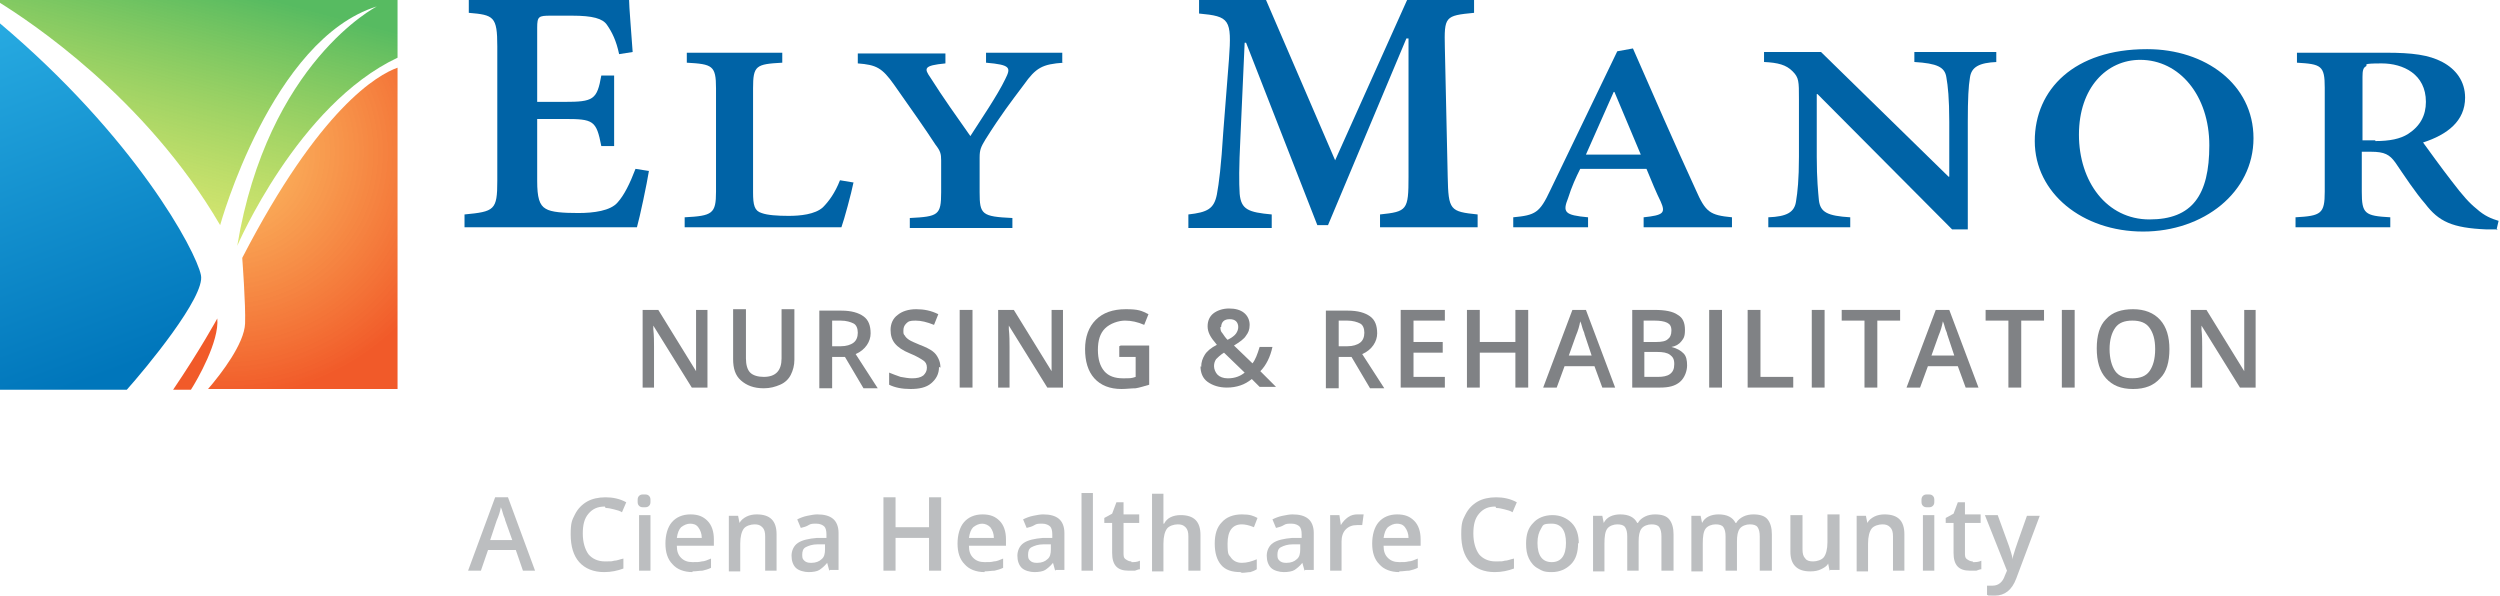 <?xml version="1.0" encoding="UTF-8"?>
<svg xmlns="http://www.w3.org/2000/svg" version="1.1" xmlns:xlink="http://www.w3.org/1999/xlink" viewBox="0 0 350.9 83.6">
  <!-- Generator: Adobe Illustrator 29.1.0, SVG Export Plug-In . SVG Version: 2.1.0 Build 142)  -->
  <defs>
    <style>
      .st0 {
        fill: url(#linear-gradient1);
      }

      .st1 {
        fill: url(#radial-gradient);
      }

      .st1, .st2 {
        opacity: 1;
      }

      .st3 {
        fill: #808285;
      }

      .st2 {
        fill: #f15a29;
      }

      .st4 {
        fill: url(#linear-gradient);
      }

      .st5 {
        fill: #bcbec0;
      }

      .st6 {
        fill: #0063a6;
      }
    </style>
    <linearGradient id="linear-gradient" x1="29.6" y1="-2.3" x2="19.1" y2="37.7" gradientUnits="userSpaceOnUse">
      <stop offset="0" stop-color="#57bb61" stop-opacity="1"/>
      <stop offset="1" stop-color="#dbe120" stop-opacity=".6"/>
    </linearGradient>
    <linearGradient id="linear-gradient1" x1="16.2" y1="52.1" x2="-9.3" y2="-16.7" gradientUnits="userSpaceOnUse">
      <stop offset="0" stop-color="#0076bb" stop-opacity="1"/>
      <stop offset=".7" stop-color="#27aae1" stop-opacity="1"/>
    </linearGradient>
    <radialGradient id="radial-gradient" cx="31.7" cy="21.3" fx="31.7" fy="21.3" r="34.6" gradientUnits="userSpaceOnUse">
      <stop offset="0" stop-color="#fbb040" stop-opacity=".8"/>
      <stop offset="1" stop-color="#f15a29"/>
    </radialGradient>
  </defs>
  <g id="OUTLINED-CMYK">
    <g>
      <path class="st5" d="M73.4,80.1l-1-2.9h-3.9l-1,2.9h-1.8l3.8-10.3h1.8l3.8,10.3h-1.8ZM71.9,75.8l-1-2.8c0-.2-.2-.5-.3-.9-.1-.4-.2-.7-.3-.9-.1.6-.3,1.2-.6,1.9l-.9,2.7h3Z"/>
      <path class="st5" d="M84.9,71.1c-1,0-1.7.3-2.3,1-.6.7-.8,1.6-.8,2.8s.3,2.2.8,2.9c.5.6,1.3,1,2.3,1s.9,0,1.3-.1c.4,0,.8-.2,1.3-.3v1.4c-.8.3-1.7.5-2.7.5-1.5,0-2.7-.5-3.5-1.4-.8-.9-1.2-2.2-1.2-3.9s.2-2,.6-2.8c.4-.8,1-1.4,1.7-1.8.7-.4,1.6-.6,2.6-.6s2,.2,2.9.7l-.6,1.4c-.3-.2-.7-.3-1.1-.4-.4-.1-.8-.2-1.2-.2Z"/>
      <path class="st5" d="M89.5,70.3c0-.3,0-.5.2-.7s.4-.2.7-.2.5,0,.7.2.2.4.2.7,0,.5-.2.7-.4.2-.7.2-.5,0-.7-.2-.2-.4-.2-.7ZM91.3,80.1h-1.6v-7.8h1.6v7.8Z"/>
      <path class="st5" d="M97.2,80.3c-1.2,0-2.2-.4-2.8-1.1-.7-.7-1-1.7-1-2.9s.3-2.3.9-3c.6-.7,1.5-1.1,2.6-1.1s1.8.3,2.4.9c.6.6.9,1.5.9,2.6v.9h-5.2c0,.8.2,1.3.6,1.7.4.4.9.6,1.6.6s.9,0,1.3-.1c.4,0,.8-.2,1.3-.4v1.3c-.4.2-.8.3-1.2.4-.4,0-.9.1-1.4.1ZM96.9,73.5c-.5,0-.9.2-1.3.5-.3.3-.5.8-.6,1.5h3.5c0-.6-.2-1.1-.5-1.5s-.7-.5-1.2-.5Z"/>
      <path class="st5" d="M109.1,80.1h-1.7v-4.8c0-.6-.1-1-.4-1.3s-.6-.4-1.1-.4-1.2.2-1.5.6c-.3.4-.5,1.1-.5,2.1v3.9h-1.6v-7.8h1.3l.2,1h0c.2-.4.6-.7,1-.9s.9-.3,1.4-.3c1.9,0,2.8.9,2.8,2.8v5.1Z"/>
      <path class="st5" d="M116.4,80.1l-.3-1.1h0c-.4.5-.8.8-1.1,1s-.9.3-1.5.3-1.4-.2-1.8-.6c-.4-.4-.6-1-.6-1.7s.3-1.4.9-1.8,1.5-.6,2.7-.7h1.3v-.5c0-.5-.1-.9-.3-1.1-.2-.2-.6-.4-1.1-.4s-.8,0-1.1.2-.7.3-1.1.4l-.5-1.2c.4-.2.9-.4,1.4-.5.5-.1,1-.2,1.4-.2,1,0,1.7.2,2.2.6.5.4.8,1.1.8,2v5.2h-1.2ZM113.9,79c.6,0,1.1-.2,1.4-.5.4-.3.5-.8.5-1.4v-.7h-1c-.8,0-1.3.2-1.7.4-.4.2-.5.6-.5,1.1s.1.6.3.8.5.3.9.3Z"/>
      <path class="st5" d="M132.1,80.1h-1.7v-4.6h-4.7v4.6h-1.7v-10.3h1.7v4.2h4.7v-4.2h1.7v10.3Z"/>
      <path class="st5" d="M138.2,80.3c-1.2,0-2.2-.4-2.8-1.1-.7-.7-1-1.7-1-2.9s.3-2.3.9-3c.6-.7,1.5-1.1,2.6-1.1s1.8.3,2.4.9c.6.6.9,1.5.9,2.6v.9h-5.2c0,.8.2,1.3.6,1.7.4.4.9.6,1.6.6s.9,0,1.3-.1c.4,0,.8-.2,1.3-.4v1.3c-.4.2-.8.3-1.2.4-.4,0-.9.1-1.4.1ZM137.9,73.5c-.5,0-.9.2-1.3.5-.3.3-.5.8-.6,1.5h3.5c0-.6-.2-1.1-.5-1.5-.3-.3-.7-.5-1.2-.5Z"/>
      <path class="st5" d="M148.1,80.1l-.3-1.1h0c-.4.5-.8.8-1.1,1s-.9.3-1.5.3-1.4-.2-1.8-.6c-.4-.4-.6-1-.6-1.7s.3-1.4.9-1.8,1.5-.6,2.7-.7h1.3v-.5c0-.5-.1-.9-.3-1.1-.2-.2-.6-.4-1.1-.4s-.8,0-1.1.2-.7.3-1.1.4l-.5-1.2c.4-.2.9-.4,1.4-.5.5-.1,1-.2,1.4-.2,1,0,1.7.2,2.2.6.5.4.8,1.1.8,2v5.2h-1.2ZM145.6,79c.6,0,1.1-.2,1.4-.5.4-.3.5-.8.5-1.4v-.7h-1c-.8,0-1.3.2-1.7.4-.4.2-.5.6-.5,1.1s.1.6.3.8.5.3.9.3Z"/>
      <path class="st5" d="M153.4,80.1h-1.6v-10.9h1.6v10.9Z"/>
      <path class="st5" d="M158.8,78.9c.4,0,.8,0,1.2-.2v1.2c-.2,0-.4.1-.7.2-.3,0-.6,0-.9,0-1.6,0-2.3-.8-2.3-2.5v-4.2h-1.1v-.7l1.1-.6.6-1.6h1v1.7h2.2v1.2h-2.2v4.2c0,.4,0,.7.3.9s.5.3.8.3Z"/>
      <path class="st5" d="M168.5,80.1h-1.7v-4.8c0-.6-.1-1-.4-1.3s-.6-.4-1.1-.4-1.2.2-1.5.6-.5,1.1-.5,2.1v3.9h-1.6v-10.9h1.6v2.8c0,.4,0,.9,0,1.4h.1c.2-.4.5-.7.9-.9.4-.2.9-.3,1.4-.3,1.9,0,2.8.9,2.8,2.8v5.1Z"/>
      <path class="st5" d="M174.1,80.3c-1.2,0-2.1-.3-2.7-1-.6-.7-.9-1.7-.9-3s.3-2.3,1-3c.6-.7,1.6-1.1,2.8-1.1s1.6.2,2.2.5l-.5,1.3c-.7-.3-1.3-.4-1.7-.4-1.3,0-2,.9-2,2.7s.2,1.5.5,2c.3.4.8.7,1.5.7s1.4-.2,2.1-.5v1.4c-.3.2-.6.3-.9.4-.3,0-.7.1-1.2.1Z"/>
      <path class="st5" d="M183.1,80.1l-.3-1.1h0c-.4.5-.8.8-1.1,1s-.9.3-1.5.3-1.4-.2-1.8-.6c-.4-.4-.6-1-.6-1.7s.3-1.4.9-1.8,1.5-.6,2.7-.7h1.3v-.5c0-.5-.1-.9-.3-1.1-.2-.2-.6-.4-1.1-.4s-.8,0-1.1.2-.7.3-1.1.4l-.5-1.2c.4-.2.9-.4,1.4-.5.5-.1,1-.2,1.4-.2,1,0,1.7.2,2.2.6.5.4.8,1.1.8,2v5.2h-1.2ZM180.6,79c.6,0,1.1-.2,1.4-.5.4-.3.5-.8.5-1.4v-.7h-1c-.8,0-1.3.2-1.7.4-.4.2-.5.6-.5,1.1s.1.6.3.8.5.3.9.3Z"/>
      <path class="st5" d="M190.6,72.2c.3,0,.6,0,.8,0l-.2,1.5c-.2,0-.5,0-.7,0-.7,0-1.2.2-1.6.6-.4.4-.6,1-.6,1.7v4.1h-1.6v-7.8h1.3l.2,1.4h0c.3-.5.6-.8,1-1.1s.9-.4,1.3-.4Z"/>
      <path class="st5" d="M196.4,80.3c-1.2,0-2.2-.4-2.8-1.1-.7-.7-1-1.7-1-2.9s.3-2.3.9-3c.6-.7,1.5-1.1,2.6-1.1s1.8.3,2.4.9c.6.6.9,1.5.9,2.6v.9h-5.2c0,.8.2,1.3.6,1.7.4.4.9.6,1.6.6s.9,0,1.3-.1c.4,0,.8-.2,1.3-.4v1.3c-.4.2-.8.3-1.2.4-.4,0-.9.1-1.4.1ZM196.1,73.5c-.5,0-.9.2-1.3.5-.3.3-.5.8-.6,1.5h3.5c0-.6-.2-1.1-.5-1.5s-.7-.5-1.2-.5Z"/>
      <path class="st5" d="M209.9,71.1c-1,0-1.7.3-2.3,1-.6.7-.8,1.6-.8,2.8s.3,2.2.8,2.9c.5.6,1.3,1,2.3,1s.9,0,1.3-.1c.4,0,.8-.2,1.3-.3v1.4c-.8.3-1.7.5-2.7.5-1.5,0-2.7-.5-3.5-1.4-.8-.9-1.2-2.2-1.2-3.9s.2-2,.6-2.8c.4-.8,1-1.4,1.7-1.8.7-.4,1.6-.6,2.6-.6s2,.2,2.9.7l-.6,1.4c-.3-.2-.7-.3-1.1-.4-.4-.1-.8-.2-1.2-.2Z"/>
      <path class="st5" d="M221.5,76.2c0,1.3-.3,2.3-1,3-.7.7-1.6,1.1-2.7,1.1s-1.4-.2-1.9-.5c-.6-.3-1-.8-1.3-1.4-.3-.6-.4-1.3-.4-2.1,0-1.3.3-2.2,1-2.9.6-.7,1.6-1.1,2.7-1.1s2,.4,2.7,1.1c.7.7,1,1.7,1,2.9ZM215.8,76.2c0,1.8.7,2.7,2,2.7s2-.9,2-2.7-.7-2.7-2-2.7-1.2.2-1.5.7-.5,1.1-.5,2Z"/>
      <path class="st5" d="M230.1,80.1h-1.7v-4.8c0-.6-.1-1-.3-1.3-.2-.3-.6-.4-1.1-.4s-1.1.2-1.4.6c-.3.4-.4,1.1-.4,2.1v3.9h-1.6v-7.8h1.3l.2,1h0c.2-.4.5-.7.9-.9.4-.2.9-.3,1.4-.3,1.2,0,2,.4,2.4,1.2h.1c.2-.4.6-.7,1-.9.4-.2.9-.3,1.4-.3.9,0,1.6.2,2,.7s.6,1.2.6,2.1v5.1h-1.7v-4.8c0-.6-.1-1-.3-1.3-.2-.3-.6-.4-1.1-.4s-1.1.2-1.4.6c-.3.4-.4,1-.4,1.8v4.1Z"/>
      <path class="st5" d="M243.9,80.1h-1.7v-4.8c0-.6-.1-1-.3-1.3-.2-.3-.6-.4-1.1-.4s-1.1.2-1.4.6c-.3.4-.4,1.1-.4,2.1v3.9h-1.6v-7.8h1.3l.2,1h0c.2-.4.5-.7.9-.9.4-.2.9-.3,1.4-.3,1.2,0,2,.4,2.4,1.2h.1c.2-.4.6-.7,1-.9.4-.2.9-.3,1.4-.3.9,0,1.6.2,2,.7s.6,1.2.6,2.1v5.1h-1.7v-4.8c0-.6-.1-1-.3-1.3-.2-.3-.6-.4-1.1-.4s-1.1.2-1.4.6c-.3.4-.4,1-.4,1.8v4.1Z"/>
      <path class="st5" d="M256.8,80.1l-.2-1h0c-.2.4-.6.6-1,.8-.4.2-.9.3-1.5.3-.9,0-1.6-.2-2.1-.7-.5-.5-.7-1.2-.7-2.1v-5.1h1.7v4.8c0,.6.1,1,.4,1.3.2.3.6.4,1.1.4s1.2-.2,1.5-.6c.3-.4.5-1.1.5-2.1v-3.9h1.7v7.8h-1.3Z"/>
      <path class="st5" d="M267.4,80.1h-1.7v-4.8c0-.6-.1-1-.4-1.3s-.6-.4-1.1-.4-1.2.2-1.5.6c-.3.4-.5,1.1-.5,2.1v3.9h-1.6v-7.8h1.3l.2,1h0c.2-.4.6-.7,1-.9s.9-.3,1.4-.3c1.9,0,2.8.9,2.8,2.8v5.1Z"/>
      <path class="st5" d="M269.7,70.3c0-.3,0-.5.2-.7s.4-.2.7-.2.5,0,.7.2.2.4.2.7,0,.5-.2.7-.4.2-.7.2-.5,0-.7-.2-.2-.4-.2-.7ZM271.5,80.1h-1.6v-7.8h1.6v7.8Z"/>
      <path class="st5" d="M276.9,78.9c.4,0,.8,0,1.2-.2v1.2c-.2,0-.4.1-.7.2-.3,0-.6,0-.9,0-1.6,0-2.3-.8-2.3-2.5v-4.2h-1.1v-.7l1.1-.6.6-1.6h1v1.7h2.2v1.2h-2.2v4.2c0,.4,0,.7.3.9s.5.3.8.3Z"/>
      <path class="st5" d="M278.6,72.3h1.8l1.6,4.4c.2.6.4,1.2.5,1.8h0c0-.3.1-.6.2-.9.1-.4.7-2.1,1.8-5.2h1.8l-3.3,8.8c-.6,1.6-1.6,2.4-3,2.4s-.7,0-1.1-.1v-1.3c.2,0,.5,0,.8,0,.8,0,1.4-.5,1.7-1.4l.3-.7-3.1-7.8Z"/>
    </g>
  </g>
  <g id="Layer_2">
    <g>
      <g>
        <path class="st2" d="M30.5,44.7s-2.4,4.4-6.2,10h2.5c.9-1.4,4-6.8,3.7-10Z"/>
        <path class="st4" d="M0,.4c4,2.5,20.4,13.2,30.9,31.2,0,0,7.2-26.1,22-30.7,0,0-15.3,7.8-19.6,33.6,0,0,8.5-19.8,22.5-26.4V0H0"/>
        <path class="st0" d="M0,54.7h17.8c2.5-2.8,11.1-13.1,10.4-16.1-.7-3.4-9.2-19.3-28.3-35.4"/>
        <path class="st1" d="M55.8,9.5c-2.8,1-10.9,5.6-21.8,26.7,0,0,.5,6.6.4,9.2-.1,2.8-3.3,7-5.2,9.2h26.6V9.5Z"/>
      </g>
      <g>
        <path class="st6" d="M91.1,23.9c-.3,1.9-1.3,6.6-1.7,8h-24.2v-1.8c4.2-.4,4.6-.6,4.6-4.7V6.5c0-4.2-.5-4.4-4-4.7V0h22.5c0,.9.3,4.4.5,7.3l-1.9.3c-.4-1.9-1-3.1-1.7-4.1-.6-.9-2-1.3-4.9-1.3h-3c-1.7,0-1.9.1-1.9,1.7v10.4h3.8c4.1,0,4.6-.3,5.2-3.7h1.8v9.9h-1.8c-.7-3.6-1.1-3.8-5.2-3.8h-3.8v8.7c0,2.3.3,3.4,1.2,3.9.8.5,2.5.6,4.6.6s4.5-.3,5.5-1.5c.9-1,1.7-2.6,2.5-4.7l1.9.3Z"/>
        <path class="st6" d="M119.8,25.6c-.3,1.5-1.3,5.2-1.7,6.3h-22v-1.4c3.9-.2,4.4-.5,4.4-3.6v-14.5c0-3.2-.5-3.4-4.1-3.6v-1.4h13.4v1.4c-3.7.2-4.1.4-4.1,3.6v14.6c0,1.8.2,2.6,1.2,2.9.8.3,2.2.4,3.8.4s3.7-.2,4.8-1.2c.8-.8,1.7-2,2.4-3.8l1.8.3Z"/>
        <path class="st6" d="M149.3,8.8c-3,.2-3.9.7-5.6,3.1-1.8,2.4-3.2,4.2-5.4,7.7-.6,1-.8,1.4-.8,2.5v4.9c0,3.1.3,3.4,4.6,3.6v1.4h-14.4v-1.4c4-.2,4.4-.4,4.4-3.6v-4.5c0-.9-.1-1.3-.8-2.2-1.5-2.3-3.2-4.7-5.8-8.4-1.7-2.4-2.5-2.8-5.1-3v-1.4h12.3v1.4c-3.1.3-3,.7-2.1,2,1.7,2.7,3.7,5.5,5.6,8.2,1.4-2.2,3.8-5.7,4.9-8,.8-1.6.8-2-2.7-2.3v-1.4h10.7v1.4Z"/>
        <path class="st6" d="M193.7,31.9v-1.8c3.8-.4,4-.6,4-5.3V5.4h-.3l-11,26.2h-1.5l-10-25.6h-.2l-.6,13.4c-.2,4.1-.2,6.2-.1,7.8.2,2.2,1.2,2.6,4.5,2.9v1.9h-11.7v-1.9c2.7-.3,3.6-.8,4-2.8.3-1.6.6-4,.9-8.8l.8-10.2c.4-5.6.1-6-4.2-6.4V0h9.4l9.7,22.5L197.5,0h9.4v1.8c-4.1.4-4.2.5-4.1,4.9l.4,18.1c.1,4.7.3,4.9,4.2,5.3v1.8h-13.7Z"/>
        <path class="st6" d="M230.7,31.9v-1.4c2.8-.3,3.1-.6,2.4-2.2-.6-1.2-1.3-2.9-2-4.6h-9.3c-.6,1.2-1.2,2.5-1.7,4.1-.8,2-.5,2.4,2.8,2.7v1.4h-10.5v-1.4c3.1-.3,3.7-.6,5.2-3.8l9.4-19.5,2.2-.4c2.8,6.4,5.9,13.5,8.8,19.8,1.4,3.2,2,3.6,5.1,3.9v1.4h-12.5ZM226.6,12.9h-.1c-1.3,2.9-2.6,5.9-3.9,8.8h7.7l-3.7-8.8Z"/>
        <path class="st6" d="M280.3,8.7c-2.5.1-3.6.7-3.8,2.2-.2,1.2-.3,2.9-.3,6.2v15.1h-2.2l-18.9-19h-.1v8.8c0,3.2.2,5,.3,6.1.2,1.7,1.2,2.2,4.4,2.4v1.4h-11.5v-1.4c2.6-.1,3.7-.7,3.9-2.3.2-1.2.4-3,.4-6.2v-8.1c0-2.5,0-3-.9-3.9-.9-.9-2-1.2-4-1.3v-1.4h8l17.9,17.5h.1v-7.7c0-3.3-.2-5.1-.4-6.2-.2-1.5-1.3-2-4.5-2.2v-1.4h11.5v1.4Z"/>
        <path class="st6" d="M301.4,6.9c8.1,0,14.9,4.9,14.9,12.5s-7,13.1-15.5,13.1-15.2-5.4-15.2-12.7,5.6-12.9,15.7-12.9h0ZM300.4,8.4c-4.7,0-8.6,3.9-8.6,10.5s3.9,11.9,9.9,11.9,8.4-3.4,8.4-10.4-4.2-12-9.7-12h0Z"/>
        <path class="st6" d="M350.6,32.2c-.4,0-1,0-1.6,0-4.8-.2-6.7-1.1-8.6-3.6-1.4-1.6-2.9-3.9-4.2-5.8-.8-1.1-1.5-1.5-3.4-1.5h-1.3v5.6c0,3.1.4,3.4,4,3.6v1.4h-13.3v-1.4c3.6-.2,4.1-.5,4.1-3.6v-14.6c0-3.1-.5-3.3-3.9-3.5v-1.4h12.5c3.7,0,6,.3,7.9,1.3,1.9,1,3.2,2.7,3.2,5,0,3.3-2.5,5.2-5.9,6.3.8,1.1,2.6,3.6,4,5.4,1.6,2.1,2.5,3.1,3.5,3.9,1.1,1,2.1,1.4,3.1,1.7l-.3,1.3ZM333.4,19.8c2,0,3.5-.3,4.6-1,1.7-1.1,2.5-2.6,2.5-4.5,0-3.9-3.2-5.4-6.2-5.4s-1.9.2-2.2.4c-.4.2-.5.6-.5,1.5v8.9h1.8Z"/>
      </g>
      <g>
        <path class="st3" d="M99.3,54.4h-2.2l-5.4-8.7h0v.5c.1.9.1,1.8.1,2.5v5.7h-1.6v-10.9h2.2l5.3,8.6h0c0-.1,0-.5,0-1.2,0-.7,0-1.3,0-1.7v-5.7h1.6v10.9Z"/>
        <path class="st3" d="M111.5,43.5v7c0,.8-.2,1.5-.5,2.1-.3.6-.8,1.1-1.5,1.4-.7.3-1.4.5-2.3.5-1.4,0-2.4-.4-3.2-1.1s-1.1-1.7-1.1-3v-7h1.8v6.9c0,.9.2,1.6.6,2s1.1.6,1.9.6c1.7,0,2.5-.9,2.5-2.6v-6.9h1.8Z"/>
        <path class="st3" d="M116.8,50.1v4.4h-1.8v-10.9h3.1c1.4,0,2.4.3,3.1.8s1,1.3,1,2.4-.7,2.3-2.1,2.9l3.1,4.8h-2l-2.6-4.4h-1.8ZM116.8,48.6h1.2c.8,0,1.4-.2,1.8-.5s.6-.8.6-1.4-.2-1.1-.6-1.3-1-.4-1.8-.4h-1.2v3.6Z"/>
        <path class="st3" d="M131.8,51.5c0,1-.4,1.7-1.1,2.3-.7.6-1.7.8-2.9.8s-2.2-.2-3-.6v-1.7c.5.2,1,.4,1.6.6.6.1,1.1.2,1.6.2.7,0,1.2-.1,1.6-.4.3-.3.5-.6.5-1.1s-.2-.8-.5-1-.9-.6-1.9-1c-1-.4-1.7-.9-2.1-1.4s-.6-1.1-.6-1.9.3-1.6,1-2.1c.6-.5,1.5-.8,2.6-.8s2.1.2,3.1.7l-.6,1.5c-1-.4-1.8-.6-2.6-.6s-1,.1-1.3.4c-.3.3-.4.6-.4,1s0,.5.2.7c.1.2.3.4.6.6s.8.4,1.5.7c.8.3,1.4.6,1.8.9s.6.6.8,1c.2.4.3.8.3,1.3Z"/>
        <path class="st3" d="M134.7,54.4v-10.9h1.8v10.9h-1.8Z"/>
        <path class="st3" d="M149.2,54.4h-2.2l-5.4-8.7h0v.5c.1.9.1,1.8.1,2.5v5.7h-1.6v-10.9h2.2l5.3,8.6h0c0-.1,0-.5,0-1.2,0-.7,0-1.3,0-1.7v-5.7h1.6v10.9Z"/>
        <path class="st3" d="M157.3,48.5h4v5.5c-.7.2-1.3.4-1.9.5-.6,0-1.3.1-2,.1-1.6,0-2.9-.5-3.8-1.5-.9-1-1.3-2.4-1.3-4.1s.5-3.1,1.5-4.1c1-1,2.4-1.5,4.2-1.5s2.2.2,3.2.7l-.6,1.5c-.9-.4-1.8-.6-2.7-.6s-2.1.4-2.8,1.1c-.7.7-1,1.7-1,3s.3,2.3.9,3c.6.7,1.5,1,2.6,1s1.2,0,1.8-.2v-2.8h-2.3v-1.5Z"/>
        <path class="st3" d="M168.6,51.5c0-.7.2-1.2.5-1.7.3-.5.9-1,1.7-1.4-.5-.6-.8-1-1-1.4-.2-.4-.3-.8-.3-1.2,0-.8.3-1.4.8-1.8.5-.4,1.3-.7,2.2-.7s1.6.2,2.1.6c.5.4.8,1,.8,1.7s-.2,1.1-.5,1.5c-.3.5-.9.9-1.7,1.4l2.6,2.5c.4-.5.7-1.3,1-2.3h1.8c-.3,1.4-.9,2.6-1.7,3.4l2.2,2.2h-2.3l-1.1-1.1c-.5.4-1,.7-1.6.9-.6.2-1.2.3-1.9.3-1.1,0-2-.3-2.7-.8-.7-.5-1-1.3-1-2.2ZM172.4,53.1c.9,0,1.7-.3,2.3-.8l-2.9-2.8c-.5.3-.9.7-1.1.9-.2.3-.3.6-.3,1s.2.9.5,1.2c.3.3.8.5,1.4.5ZM171.3,45.9c0,.3,0,.6.3.9.2.3.4.6.7.9.6-.3,1-.6,1.2-.9.2-.3.3-.6.3-.9s-.1-.6-.3-.8c-.2-.2-.5-.3-.9-.3s-.7.1-.9.3c-.2.2-.3.5-.3.8Z"/>
        <path class="st3" d="M187.9,50.1v4.4h-1.8v-10.9h3.1c1.4,0,2.4.3,3.1.8s1,1.3,1,2.4-.7,2.3-2.1,2.9l3.1,4.8h-2l-2.6-4.4h-1.8ZM187.9,48.6h1.2c.8,0,1.4-.2,1.8-.5s.6-.8.6-1.4-.2-1.1-.6-1.3-1-.4-1.8-.4h-1.2v3.6Z"/>
        <path class="st3" d="M202.8,54.4h-6.2v-10.9h6.2v1.5h-4.4v3h4.1v1.5h-4.1v3.4h4.4v1.5Z"/>
        <path class="st3" d="M214.5,54.4h-1.8v-4.9h-5v4.9h-1.8v-10.9h1.8v4.5h5v-4.5h1.8v10.9Z"/>
        <path class="st3" d="M224.9,54.4l-1.1-3h-4.2l-1.1,3h-1.9l4.1-10.9h1.9l4.1,10.9h-1.9ZM223.4,49.9l-1-3c0-.2-.2-.5-.3-.9-.1-.4-.2-.7-.3-.9-.1.6-.3,1.3-.6,2l-1,2.8h3.2Z"/>
        <path class="st3" d="M229,43.5h3.2c1.5,0,2.6.2,3.3.7.7.4,1,1.1,1,2.1s-.2,1.2-.5,1.6-.8.7-1.4.8h0c.8.2,1.3.5,1.7.9.4.4.5,1,.5,1.7s-.3,1.7-1,2.3c-.7.6-1.6.8-2.8.8h-3.9v-10.9ZM230.8,48h1.7c.7,0,1.3-.1,1.6-.4.3-.2.5-.6.5-1.2s-.2-.9-.6-1.1c-.4-.2-1-.3-1.8-.3h-1.5v3ZM230.8,49.5v3.4h1.9c.7,0,1.3-.1,1.7-.4.4-.3.6-.7.6-1.4s-.2-1-.6-1.3c-.4-.3-1-.4-1.8-.4h-1.8Z"/>
        <path class="st3" d="M239.9,54.4v-10.9h1.8v10.9h-1.8Z"/>
        <path class="st3" d="M245.3,54.4v-10.9h1.8v9.4h4.6v1.5h-6.4Z"/>
        <path class="st3" d="M254.3,54.4v-10.9h1.8v10.9h-1.8Z"/>
        <path class="st3" d="M263.5,54.4h-1.8v-9.4h-3.2v-1.5h8.2v1.5h-3.2v9.4Z"/>
        <path class="st3" d="M275.9,54.4l-1.1-3h-4.2l-1.1,3h-1.9l4.1-10.9h1.9l4.1,10.9h-1.9ZM274.3,49.9l-1-3c0-.2-.2-.5-.3-.9-.1-.4-.2-.7-.3-.9-.1.6-.3,1.3-.6,2l-1,2.8h3.2Z"/>
        <path class="st3" d="M283.7,54.4h-1.8v-9.4h-3.2v-1.5h8.2v1.5h-3.2v9.4Z"/>
        <path class="st3" d="M289.4,54.4v-10.9h1.8v10.9h-1.8Z"/>
        <path class="st3" d="M304.5,49c0,1.8-.4,3.2-1.3,4.1-.9,1-2.1,1.5-3.8,1.5s-2.9-.5-3.8-1.5c-.9-1-1.3-2.4-1.3-4.2s.4-3.2,1.3-4.1c.9-1,2.2-1.4,3.8-1.4s2.9.5,3.8,1.5c.9,1,1.3,2.4,1.3,4.1ZM296.1,49c0,1.3.3,2.4.8,3.1.5.7,1.3,1,2.4,1s1.9-.3,2.4-1c.5-.7.8-1.7.8-3.1s-.3-2.3-.8-3c-.5-.7-1.3-1-2.4-1s-1.9.3-2.4,1c-.5.7-.8,1.7-.8,3Z"/>
        <path class="st3" d="M316.6,54.4h-2.2l-5.4-8.7h0v.5c.1.9.1,1.8.1,2.5v5.7h-1.6v-10.9h2.2l5.3,8.6h0c0-.1,0-.5,0-1.2,0-.7,0-1.3,0-1.7v-5.7h1.6v10.9Z"/>
      </g>
    </g>
  </g>
</svg>